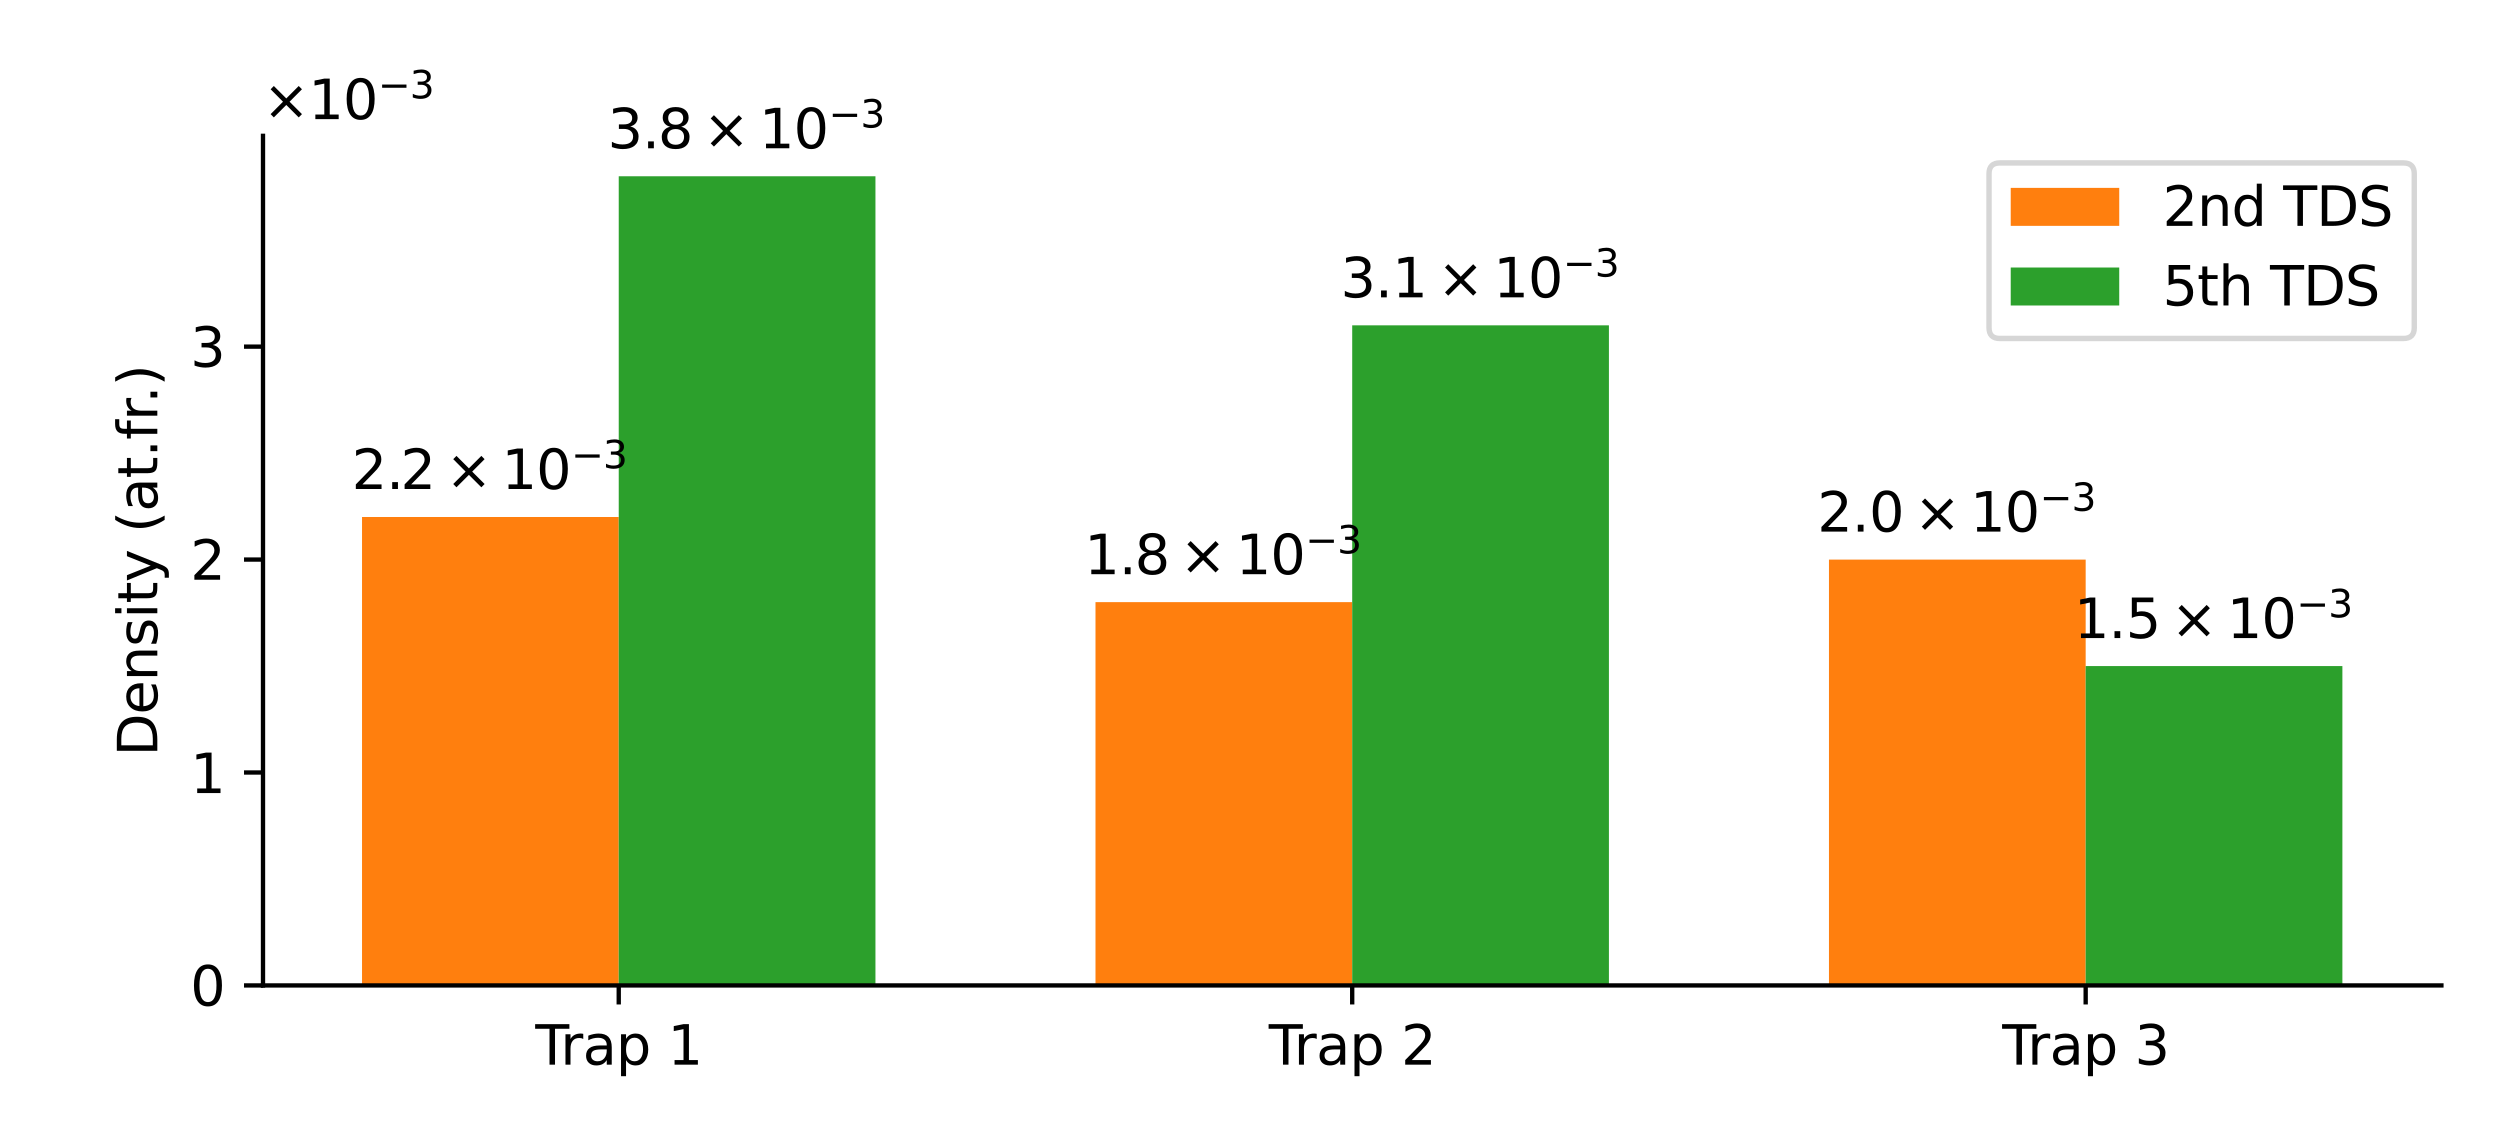 <?xml version="1.0"?>
 <svg xmlns:xlink="http://www.w3.org/1999/xlink" width="460.8" height="209.52" viewBox="0 0 460.8 209.52" xmlns="http://www.w3.org/2000/svg" version="1.1">  <defs> <style type="text/css">*{stroke-linejoin: round; stroke-linecap: butt}</style> </defs> <g id="figure_1"> <g id="patch_1"> <path d="M 0 209.52 L 460.8 209.52 L 460.8 0 L 0 0 z " style="fill: #ffffff"></path> </g> <g id="axes_1"> <g id="patch_2"> <path d="M 48.476 181.64 L 450 181.64 L 450 25.032 L 48.476 25.032 z " style="fill: #ffffff"></path> </g> <g id="patch_3"> <path d="M 66.728 181.64 L 114.045 181.64 L 114.045 95.29 L 66.728 95.29 z " clip-path="url(#p33573fc622)" style="fill: #ff7f0e"></path> </g> <g id="patch_4"> <path d="M 201.921 181.64 L 249.238 181.64 L 249.238 110.99 L 201.921 110.99 z " clip-path="url(#p33573fc622)" style="fill: #ff7f0e"></path> </g> <g id="patch_5"> <path d="M 337.114 181.64 L 384.431 181.64 L 384.431 103.14 L 337.114 103.14 z " clip-path="url(#p33573fc622)" style="fill: #ff7f0e"></path> </g> <g id="patch_6"> <path d="M 114.045 181.64 L 161.363 181.64 L 161.363 32.49 L 114.045 32.49 z " clip-path="url(#p33573fc622)" style="fill: #2ca02c"></path> </g> <g id="patch_7"> <path d="M 249.238 181.64 L 296.556 181.64 L 296.556 59.965 L 249.238 59.965 z " clip-path="url(#p33573fc622)" style="fill: #2ca02c"></path> </g> <g id="patch_8"> <path d="M 384.431 181.64 L 431.749 181.64 L 431.749 122.765 L 384.431 122.765 z " clip-path="url(#p33573fc622)" style="fill: #2ca02c"></path> </g> <g id="matplotlib.axis_1"> <g id="xtick_1"> <g id="line2d_1"> <defs> <path id="m22da0a02e1" d="M 0 0 L 0 3.5 " style="stroke: #000000; stroke-width: 0.8"></path> </defs> <g> <use xlink:href="#m22da0a02e1" x="114.045" y="181.64" style="stroke: #000000; stroke-width: 0.8"></use> </g> </g> <g id="text_1">  <g transform="translate(98.665 196.238)scale(0.1 -0.1)"> <defs> <path id="DejaVuSans-54" d="M -19 4666 L 3928 4666 L 3928 4134 L 2272 4134 L 2272 0 L 1638 0 L 1638 4134 L -19 4134 L -19 4666 z " transform="scale(0.016)"></path> <path id="DejaVuSans-72" d="M 2631 2963 Q 2534 3019 2420 3045 Q 2306 3072 2169 3072 Q 1681 3072 1420 2755 Q 1159 2438 1159 1844 L 1159 0 L 581 0 L 581 3500 L 1159 3500 L 1159 2956 Q 1341 3275 1631 3429 Q 1922 3584 2338 3584 Q 2397 3584 2469 3576 Q 2541 3569 2628 3553 L 2631 2963 z " transform="scale(0.016)"></path> <path id="DejaVuSans-61" d="M 2194 1759 Q 1497 1759 1228 1600 Q 959 1441 959 1056 Q 959 750 1161 570 Q 1363 391 1709 391 Q 2188 391 2477 730 Q 2766 1069 2766 1631 L 2766 1759 L 2194 1759 z M 3341 1997 L 3341 0 L 2766 0 L 2766 531 Q 2569 213 2275 61 Q 1981 -91 1556 -91 Q 1019 -91 701 211 Q 384 513 384 1019 Q 384 1609 779 1909 Q 1175 2209 1959 2209 L 2766 2209 L 2766 2266 Q 2766 2663 2505 2880 Q 2244 3097 1772 3097 Q 1472 3097 1187 3025 Q 903 2953 641 2809 L 641 3341 Q 956 3463 1253 3523 Q 1550 3584 1831 3584 Q 2591 3584 2966 3190 Q 3341 2797 3341 1997 z " transform="scale(0.016)"></path> <path id="DejaVuSans-70" d="M 1159 525 L 1159 -1331 L 581 -1331 L 581 3500 L 1159 3500 L 1159 2969 Q 1341 3281 1617 3432 Q 1894 3584 2278 3584 Q 2916 3584 3314 3078 Q 3713 2572 3713 1747 Q 3713 922 3314 415 Q 2916 -91 2278 -91 Q 1894 -91 1617 61 Q 1341 213 1159 525 z M 3116 1747 Q 3116 2381 2855 2742 Q 2594 3103 2138 3103 Q 1681 3103 1420 2742 Q 1159 2381 1159 1747 Q 1159 1113 1420 752 Q 1681 391 2138 391 Q 2594 391 2855 752 Q 3116 1113 3116 1747 z " transform="scale(0.016)"></path> <path id="DejaVuSans-20" transform="scale(0.016)"></path> <path id="DejaVuSans-31" d="M 794 531 L 1825 531 L 1825 4091 L 703 3866 L 703 4441 L 1819 4666 L 2450 4666 L 2450 531 L 3481 531 L 3481 0 L 794 0 L 794 531 z " transform="scale(0.016)"></path> </defs> <use xlink:href="#DejaVuSans-54"></use> <use xlink:href="#DejaVuSans-72" x="46.334"></use> <use xlink:href="#DejaVuSans-61" x="87.447"></use> <use xlink:href="#DejaVuSans-70" x="148.727"></use> <use xlink:href="#DejaVuSans-20" x="212.203"></use> <use xlink:href="#DejaVuSans-31" x="243.99"></use> </g> </g> </g> <g id="xtick_2"> <g id="line2d_2"> <g> <use xlink:href="#m22da0a02e1" x="249.238" y="181.64" style="stroke: #000000; stroke-width: 0.8"></use> </g> </g> <g id="text_2">  <g transform="translate(233.858 196.238)scale(0.1 -0.1)"> <defs> <path id="DejaVuSans-32" d="M 1228 531 L 3431 531 L 3431 0 L 469 0 L 469 531 Q 828 903 1448 1529 Q 2069 2156 2228 2338 Q 2531 2678 2651 2914 Q 2772 3150 2772 3378 Q 2772 3750 2511 3984 Q 2250 4219 1831 4219 Q 1534 4219 1204 4116 Q 875 4013 500 3803 L 500 4441 Q 881 4594 1212 4672 Q 1544 4750 1819 4750 Q 2544 4750 2975 4387 Q 3406 4025 3406 3419 Q 3406 3131 3298 2873 Q 3191 2616 2906 2266 Q 2828 2175 2409 1742 Q 1991 1309 1228 531 z " transform="scale(0.016)"></path> </defs> <use xlink:href="#DejaVuSans-54"></use> <use xlink:href="#DejaVuSans-72" x="46.334"></use> <use xlink:href="#DejaVuSans-61" x="87.447"></use> <use xlink:href="#DejaVuSans-70" x="148.727"></use> <use xlink:href="#DejaVuSans-20" x="212.203"></use> <use xlink:href="#DejaVuSans-32" x="243.99"></use> </g> </g> </g> <g id="xtick_3"> <g id="line2d_3"> <g> <use xlink:href="#m22da0a02e1" x="384.431" y="181.64" style="stroke: #000000; stroke-width: 0.8"></use> </g> </g> <g id="text_3">  <g transform="translate(369.051 196.238)scale(0.1 -0.1)"> <defs> <path id="DejaVuSans-33" d="M 2597 2516 Q 3050 2419 3304 2112 Q 3559 1806 3559 1356 Q 3559 666 3084 287 Q 2609 -91 1734 -91 Q 1441 -91 1130 -33 Q 819 25 488 141 L 488 750 Q 750 597 1062 519 Q 1375 441 1716 441 Q 2309 441 2620 675 Q 2931 909 2931 1356 Q 2931 1769 2642 2001 Q 2353 2234 1838 2234 L 1294 2234 L 1294 2753 L 1863 2753 Q 2328 2753 2575 2939 Q 2822 3125 2822 3475 Q 2822 3834 2567 4026 Q 2313 4219 1838 4219 Q 1578 4219 1281 4162 Q 984 4106 628 3988 L 628 4550 Q 988 4650 1302 4700 Q 1616 4750 1894 4750 Q 2613 4750 3031 4423 Q 3450 4097 3450 3541 Q 3450 3153 3228 2886 Q 3006 2619 2597 2516 z " transform="scale(0.016)"></path> </defs> <use xlink:href="#DejaVuSans-54"></use> <use xlink:href="#DejaVuSans-72" x="46.334"></use> <use xlink:href="#DejaVuSans-61" x="87.447"></use> <use xlink:href="#DejaVuSans-70" x="148.727"></use> <use xlink:href="#DejaVuSans-20" x="212.203"></use> <use xlink:href="#DejaVuSans-33" x="243.99"></use> </g> </g> </g> </g> <g id="matplotlib.axis_2"> <g id="ytick_1"> <g id="line2d_4"> <defs> <path id="m8b9fcabe6b" d="M 0 0 L -3.5 0 " style="stroke: #000000; stroke-width: 0.8"></path> </defs> <g> <use xlink:href="#m8b9fcabe6b" x="48.476" y="181.64" style="stroke: #000000; stroke-width: 0.8"></use> </g> </g> <g id="text_4">  <g transform="translate(35.076 185.439)scale(0.1 -0.1)"> <defs> <path id="DejaVuSans-30" d="M 2034 4250 Q 1547 4250 1301 3770 Q 1056 3291 1056 2328 Q 1056 1369 1301 889 Q 1547 409 2034 409 Q 2525 409 2770 889 Q 3016 1369 3016 2328 Q 3016 3291 2770 3770 Q 2525 4250 2034 4250 z M 2034 4750 Q 2819 4750 3233 4129 Q 3647 3509 3647 2328 Q 3647 1150 3233 529 Q 2819 -91 2034 -91 Q 1250 -91 836 529 Q 422 1150 422 2328 Q 422 3509 836 4129 Q 1250 4750 2034 4750 z " transform="scale(0.016)"></path> </defs> <use xlink:href="#DejaVuSans-30" transform="translate(0 0.781)"></use> </g> </g> </g> <g id="ytick_2"> <g id="line2d_5"> <g> <use xlink:href="#m8b9fcabe6b" x="48.476" y="142.39" style="stroke: #000000; stroke-width: 0.8"></use> </g> </g> <g id="text_5">  <g transform="translate(35.076 146.189)scale(0.1 -0.1)"> <use xlink:href="#DejaVuSans-31" transform="translate(0 0.094)"></use> </g> </g> </g> <g id="ytick_3"> <g id="line2d_6"> <g> <use xlink:href="#m8b9fcabe6b" x="48.476" y="103.14" style="stroke: #000000; stroke-width: 0.8"></use> </g> </g> <g id="text_6">  <g transform="translate(35.076 106.939)scale(0.1 -0.1)"> <use xlink:href="#DejaVuSans-32" transform="translate(0 0.781)"></use> </g> </g> </g> <g id="ytick_4"> <g id="line2d_7"> <g> <use xlink:href="#m8b9fcabe6b" x="48.476" y="63.89" style="stroke: #000000; stroke-width: 0.8"></use> </g> </g> <g id="text_7">  <g transform="translate(35.076 67.689)scale(0.1 -0.1)"> <use xlink:href="#DejaVuSans-33" transform="translate(0 0.781)"></use> </g> </g> </g> <g id="text_8">  <g transform="translate(28.997 139.397)rotate(-90)scale(0.1 -0.1)"> <defs> <path id="DejaVuSans-44" d="M 1259 4147 L 1259 519 L 2022 519 Q 2988 519 3436 956 Q 3884 1394 3884 2338 Q 3884 3275 3436 3711 Q 2988 4147 2022 4147 L 1259 4147 z M 628 4666 L 1925 4666 Q 3281 4666 3915 4102 Q 4550 3538 4550 2338 Q 4550 1131 3912 565 Q 3275 0 1925 0 L 628 0 L 628 4666 z " transform="scale(0.016)"></path> <path id="DejaVuSans-65" d="M 3597 1894 L 3597 1613 L 953 1613 Q 991 1019 1311 708 Q 1631 397 2203 397 Q 2534 397 2845 478 Q 3156 559 3463 722 L 3463 178 Q 3153 47 2828 -22 Q 2503 -91 2169 -91 Q 1331 -91 842 396 Q 353 884 353 1716 Q 353 2575 817 3079 Q 1281 3584 2069 3584 Q 2775 3584 3186 3129 Q 3597 2675 3597 1894 z M 3022 2063 Q 3016 2534 2758 2815 Q 2500 3097 2075 3097 Q 1594 3097 1305 2825 Q 1016 2553 972 2059 L 3022 2063 z " transform="scale(0.016)"></path> <path id="DejaVuSans-6e" d="M 3513 2113 L 3513 0 L 2938 0 L 2938 2094 Q 2938 2591 2744 2837 Q 2550 3084 2163 3084 Q 1697 3084 1428 2787 Q 1159 2491 1159 1978 L 1159 0 L 581 0 L 581 3500 L 1159 3500 L 1159 2956 Q 1366 3272 1645 3428 Q 1925 3584 2291 3584 Q 2894 3584 3203 3211 Q 3513 2838 3513 2113 z " transform="scale(0.016)"></path> <path id="DejaVuSans-73" d="M 2834 3397 L 2834 2853 Q 2591 2978 2328 3040 Q 2066 3103 1784 3103 Q 1356 3103 1142 2972 Q 928 2841 928 2578 Q 928 2378 1081 2264 Q 1234 2150 1697 2047 L 1894 2003 Q 2506 1872 2764 1633 Q 3022 1394 3022 966 Q 3022 478 2636 193 Q 2250 -91 1575 -91 Q 1294 -91 989 -36 Q 684 19 347 128 L 347 722 Q 666 556 975 473 Q 1284 391 1588 391 Q 1994 391 2212 530 Q 2431 669 2431 922 Q 2431 1156 2273 1281 Q 2116 1406 1581 1522 L 1381 1569 Q 847 1681 609 1914 Q 372 2147 372 2553 Q 372 3047 722 3315 Q 1072 3584 1716 3584 Q 2034 3584 2315 3537 Q 2597 3491 2834 3397 z " transform="scale(0.016)"></path> <path id="DejaVuSans-69" d="M 603 3500 L 1178 3500 L 1178 0 L 603 0 L 603 3500 z M 603 4863 L 1178 4863 L 1178 4134 L 603 4134 L 603 4863 z " transform="scale(0.016)"></path> <path id="DejaVuSans-74" d="M 1172 4494 L 1172 3500 L 2356 3500 L 2356 3053 L 1172 3053 L 1172 1153 Q 1172 725 1289 603 Q 1406 481 1766 481 L 2356 481 L 2356 0 L 1766 0 Q 1100 0 847 248 Q 594 497 594 1153 L 594 3053 L 172 3053 L 172 3500 L 594 3500 L 594 4494 L 1172 4494 z " transform="scale(0.016)"></path> <path id="DejaVuSans-79" d="M 2059 -325 Q 1816 -950 1584 -1140 Q 1353 -1331 966 -1331 L 506 -1331 L 506 -850 L 844 -850 Q 1081 -850 1212 -737 Q 1344 -625 1503 -206 L 1606 56 L 191 3500 L 800 3500 L 1894 763 L 2988 3500 L 3597 3500 L 2059 -325 z " transform="scale(0.016)"></path> <path id="DejaVuSans-28" d="M 1984 4856 Q 1566 4138 1362 3434 Q 1159 2731 1159 2009 Q 1159 1288 1364 580 Q 1569 -128 1984 -844 L 1484 -844 Q 1016 -109 783 600 Q 550 1309 550 2009 Q 550 2706 781 3412 Q 1013 4119 1484 4856 L 1984 4856 z " transform="scale(0.016)"></path> <path id="DejaVuSans-2e" d="M 684 794 L 1344 794 L 1344 0 L 684 0 L 684 794 z " transform="scale(0.016)"></path> <path id="DejaVuSans-66" d="M 2375 4863 L 2375 4384 L 1825 4384 Q 1516 4384 1395 4259 Q 1275 4134 1275 3809 L 1275 3500 L 2222 3500 L 2222 3053 L 1275 3053 L 1275 0 L 697 0 L 697 3053 L 147 3053 L 147 3500 L 697 3500 L 697 3744 Q 697 4328 969 4595 Q 1241 4863 1831 4863 L 2375 4863 z " transform="scale(0.016)"></path> <path id="DejaVuSans-29" d="M 513 4856 L 1013 4856 Q 1481 4119 1714 3412 Q 1947 2706 1947 2009 Q 1947 1309 1714 600 Q 1481 -109 1013 -844 L 513 -844 Q 928 -128 1133 580 Q 1338 1288 1338 2009 Q 1338 2731 1133 3434 Q 928 4138 513 4856 z " transform="scale(0.016)"></path> </defs> <use xlink:href="#DejaVuSans-44"></use> <use xlink:href="#DejaVuSans-65" x="77.002"></use> <use xlink:href="#DejaVuSans-6e" x="138.525"></use> <use xlink:href="#DejaVuSans-73" x="201.904"></use> <use xlink:href="#DejaVuSans-69" x="254.004"></use> <use xlink:href="#DejaVuSans-74" x="281.787"></use> <use xlink:href="#DejaVuSans-79" x="320.996"></use> <use xlink:href="#DejaVuSans-20" x="380.176"></use> <use xlink:href="#DejaVuSans-28" x="411.963"></use> <use xlink:href="#DejaVuSans-61" x="450.977"></use> <use xlink:href="#DejaVuSans-74" x="512.256"></use> <use xlink:href="#DejaVuSans-2e" x="551.465"></use> <use xlink:href="#DejaVuSans-66" x="583.252"></use> <use xlink:href="#DejaVuSans-72" x="618.457"></use> <use xlink:href="#DejaVuSans-2e" x="650.445"></use> <use xlink:href="#DejaVuSans-29" x="682.232"></use> </g> </g> <g id="text_9">  <g transform="translate(48.476 22.032)scale(0.1 -0.1)"> <defs> <path id="DejaVuSans-d7" d="M 4488 3438 L 3059 2003 L 4488 575 L 4116 197 L 2681 1631 L 1247 197 L 878 575 L 2303 2003 L 878 3438 L 1247 3816 L 2681 2381 L 4116 3816 L 4488 3438 z " transform="scale(0.016)"></path> <path id="DejaVuSans-2212" d="M 678 2272 L 4684 2272 L 4684 1741 L 678 1741 L 678 2272 z " transform="scale(0.016)"></path> </defs> <use xlink:href="#DejaVuSans-d7" transform="translate(0 0.766)"></use> <use xlink:href="#DejaVuSans-31" transform="translate(83.789 0.766)"></use> <use xlink:href="#DejaVuSans-30" transform="translate(147.412 0.766)"></use> <use xlink:href="#DejaVuSans-2212" transform="translate(211.992 39.047)scale(0.7)"></use> <use xlink:href="#DejaVuSans-33" transform="translate(270.645 39.047)scale(0.7)"></use> </g> </g> </g> <g id="patch_9"> <path d="M 48.476 181.64 L 48.476 25.032 " style="fill: none; stroke: #000000; stroke-width: 0.8; stroke-linejoin: miter; stroke-linecap: square"></path> </g> <g id="patch_10"> <path d="M 48.476 181.64 L 450 181.64 " style="fill: none; stroke: #000000; stroke-width: 0.8; stroke-linejoin: miter; stroke-linecap: square"></path> </g> <g id="text_10">  <g transform="translate(64.836 90.21)scale(0.1 -0.1)"> <use xlink:href="#DejaVuSans-32" transform="translate(0 0.766)"></use> <use xlink:href="#DejaVuSans-2e" transform="translate(63.623 0.766)"></use> <use xlink:href="#DejaVuSans-32" transform="translate(89.91 0.766)"></use> <use xlink:href="#DejaVuSans-d7" transform="translate(173.016 0.766)"></use> <use xlink:href="#DejaVuSans-31" transform="translate(276.287 0.766)"></use> <use xlink:href="#DejaVuSans-30" transform="translate(339.91 0.766)"></use> <use xlink:href="#DejaVuSans-2212" transform="translate(404.49 39.047)scale(0.7)"></use> <use xlink:href="#DejaVuSans-33" transform="translate(463.143 39.047)scale(0.7)"></use> </g> </g> <g id="text_11">  <g transform="translate(199.879 105.91)scale(0.1 -0.1)"> <defs> <path id="DejaVuSans-38" d="M 2034 2216 Q 1584 2216 1326 1975 Q 1069 1734 1069 1313 Q 1069 891 1326 650 Q 1584 409 2034 409 Q 2484 409 2743 651 Q 3003 894 3003 1313 Q 3003 1734 2745 1975 Q 2488 2216 2034 2216 z M 1403 2484 Q 997 2584 770 2862 Q 544 3141 544 3541 Q 544 4100 942 4425 Q 1341 4750 2034 4750 Q 2731 4750 3128 4425 Q 3525 4100 3525 3541 Q 3525 3141 3298 2862 Q 3072 2584 2669 2484 Q 3125 2378 3379 2068 Q 3634 1759 3634 1313 Q 3634 634 3220 271 Q 2806 -91 2034 -91 Q 1263 -91 848 271 Q 434 634 434 1313 Q 434 1759 690 2068 Q 947 2378 1403 2484 z M 1172 3481 Q 1172 3119 1398 2916 Q 1625 2713 2034 2713 Q 2441 2713 2670 2916 Q 2900 3119 2900 3481 Q 2900 3844 2670 4047 Q 2441 4250 2034 4250 Q 1625 4250 1398 4047 Q 1172 3844 1172 3481 z " transform="scale(0.016)"></path> </defs> <use xlink:href="#DejaVuSans-31" transform="translate(0 0.766)"></use> <use xlink:href="#DejaVuSans-2e" transform="translate(63.623 0.766)"></use> <use xlink:href="#DejaVuSans-38" transform="translate(92.785 0.766)"></use> <use xlink:href="#DejaVuSans-d7" transform="translate(175.891 0.766)"></use> <use xlink:href="#DejaVuSans-31" transform="translate(279.162 0.766)"></use> <use xlink:href="#DejaVuSans-30" transform="translate(342.785 0.766)"></use> <use xlink:href="#DejaVuSans-2212" transform="translate(407.365 39.047)scale(0.7)"></use> <use xlink:href="#DejaVuSans-33" transform="translate(466.018 39.047)scale(0.7)"></use> </g> </g> <g id="text_12">  <g transform="translate(334.973 98.06)scale(0.1 -0.1)"> <use xlink:href="#DejaVuSans-32" transform="translate(0 0.766)"></use> <use xlink:href="#DejaVuSans-2e" transform="translate(63.623 0.766)"></use> <use xlink:href="#DejaVuSans-30" transform="translate(95.41 0.766)"></use> <use xlink:href="#DejaVuSans-d7" transform="translate(178.516 0.766)"></use> <use xlink:href="#DejaVuSans-31" transform="translate(281.787 0.766)"></use> <use xlink:href="#DejaVuSans-30" transform="translate(345.41 0.766)"></use> <use xlink:href="#DejaVuSans-2212" transform="translate(409.99 39.047)scale(0.7)"></use> <use xlink:href="#DejaVuSans-33" transform="translate(468.643 39.047)scale(0.7)"></use> </g> </g> <g id="text_13">  <g transform="translate(112.004 27.41)scale(0.1 -0.1)"> <use xlink:href="#DejaVuSans-33" transform="translate(0 0.766)"></use> <use xlink:href="#DejaVuSans-2e" transform="translate(63.623 0.766)"></use> <use xlink:href="#DejaVuSans-38" transform="translate(92.785 0.766)"></use> <use xlink:href="#DejaVuSans-d7" transform="translate(175.891 0.766)"></use> <use xlink:href="#DejaVuSans-31" transform="translate(279.162 0.766)"></use> <use xlink:href="#DejaVuSans-30" transform="translate(342.785 0.766)"></use> <use xlink:href="#DejaVuSans-2212" transform="translate(407.365 39.047)scale(0.7)"></use> <use xlink:href="#DejaVuSans-33" transform="translate(466.018 39.047)scale(0.7)"></use> </g> </g> <g id="text_14">  <g transform="translate(247.097 54.885)scale(0.1 -0.1)"> <use xlink:href="#DejaVuSans-33" transform="translate(0 0.766)"></use> <use xlink:href="#DejaVuSans-2e" transform="translate(63.623 0.766)"></use> <use xlink:href="#DejaVuSans-31" transform="translate(95.41 0.766)"></use> <use xlink:href="#DejaVuSans-d7" transform="translate(178.516 0.766)"></use> <use xlink:href="#DejaVuSans-31" transform="translate(281.787 0.766)"></use> <use xlink:href="#DejaVuSans-30" transform="translate(345.41 0.766)"></use> <use xlink:href="#DejaVuSans-2212" transform="translate(409.99 39.047)scale(0.7)"></use> <use xlink:href="#DejaVuSans-33" transform="translate(468.643 39.047)scale(0.7)"></use> </g> </g> <g id="text_15">  <g transform="translate(382.29 117.685)scale(0.1 -0.1)"> <defs> <path id="DejaVuSans-35" d="M 691 4666 L 3169 4666 L 3169 4134 L 1269 4134 L 1269 2991 Q 1406 3038 1543 3061 Q 1681 3084 1819 3084 Q 2600 3084 3056 2656 Q 3513 2228 3513 1497 Q 3513 744 3044 326 Q 2575 -91 1722 -91 Q 1428 -91 1123 -41 Q 819 9 494 109 L 494 744 Q 775 591 1075 516 Q 1375 441 1709 441 Q 2250 441 2565 725 Q 2881 1009 2881 1497 Q 2881 1984 2565 2268 Q 2250 2553 1709 2553 Q 1456 2553 1204 2497 Q 953 2441 691 2322 L 691 4666 z " transform="scale(0.016)"></path> </defs> <use xlink:href="#DejaVuSans-31" transform="translate(0 0.766)"></use> <use xlink:href="#DejaVuSans-2e" transform="translate(63.623 0.766)"></use> <use xlink:href="#DejaVuSans-35" transform="translate(95.41 0.766)"></use> <use xlink:href="#DejaVuSans-d7" transform="translate(178.516 0.766)"></use> <use xlink:href="#DejaVuSans-31" transform="translate(281.787 0.766)"></use> <use xlink:href="#DejaVuSans-30" transform="translate(345.41 0.766)"></use> <use xlink:href="#DejaVuSans-2212" transform="translate(409.99 39.047)scale(0.7)"></use> <use xlink:href="#DejaVuSans-33" transform="translate(468.643 39.047)scale(0.7)"></use> </g> </g> <g id="legend_1"> <g id="patch_11"> <path d="M 368.617 62.388 L 443 62.388 Q 445 62.388 445 60.388 L 445 32.032 Q 445 30.032 443 30.032 L 368.617 30.032 Q 366.617 30.032 366.617 32.032 L 366.617 60.388 Q 366.617 62.388 368.617 62.388 z " style="fill: #ffffff; opacity: 0.8; stroke: #cccccc; stroke-linejoin: miter"></path> </g> <g id="patch_12"> <path d="M 370.617 41.63 L 390.617 41.63 L 390.617 34.63 L 370.617 34.63 z " style="fill: #ff7f0e"></path> </g> <g id="text_16">  <g transform="translate(398.617 41.63)scale(0.1 -0.1)"> <defs> <path id="DejaVuSans-64" d="M 2906 2969 L 2906 4863 L 3481 4863 L 3481 0 L 2906 0 L 2906 525 Q 2725 213 2448 61 Q 2172 -91 1784 -91 Q 1150 -91 751 415 Q 353 922 353 1747 Q 353 2572 751 3078 Q 1150 3584 1784 3584 Q 2172 3584 2448 3432 Q 2725 3281 2906 2969 z M 947 1747 Q 947 1113 1208 752 Q 1469 391 1925 391 Q 2381 391 2643 752 Q 2906 1113 2906 1747 Q 2906 2381 2643 2742 Q 2381 3103 1925 3103 Q 1469 3103 1208 2742 Q 947 2381 947 1747 z " transform="scale(0.016)"></path> <path id="DejaVuSans-53" d="M 3425 4513 L 3425 3897 Q 3066 4069 2747 4153 Q 2428 4238 2131 4238 Q 1616 4238 1336 4038 Q 1056 3838 1056 3469 Q 1056 3159 1242 3001 Q 1428 2844 1947 2747 L 2328 2669 Q 3034 2534 3370 2195 Q 3706 1856 3706 1288 Q 3706 609 3251 259 Q 2797 -91 1919 -91 Q 1588 -91 1214 -16 Q 841 59 441 206 L 441 856 Q 825 641 1194 531 Q 1563 422 1919 422 Q 2459 422 2753 634 Q 3047 847 3047 1241 Q 3047 1584 2836 1778 Q 2625 1972 2144 2069 L 1759 2144 Q 1053 2284 737 2584 Q 422 2884 422 3419 Q 422 4038 858 4394 Q 1294 4750 2059 4750 Q 2388 4750 2728 4690 Q 3069 4631 3425 4513 z " transform="scale(0.016)"></path> </defs> <use xlink:href="#DejaVuSans-32"></use> <use xlink:href="#DejaVuSans-6e" x="63.623"></use> <use xlink:href="#DejaVuSans-64" x="127.002"></use> <use xlink:href="#DejaVuSans-20" x="190.479"></use> <use xlink:href="#DejaVuSans-54" x="222.266"></use> <use xlink:href="#DejaVuSans-44" x="283.35"></use> <use xlink:href="#DejaVuSans-53" x="360.352"></use> </g> </g> <g id="patch_13"> <path d="M 370.617 56.309 L 390.617 56.309 L 390.617 49.309 L 370.617 49.309 z " style="fill: #2ca02c"></path> </g> <g id="text_17">  <g transform="translate(398.617 56.309)scale(0.1 -0.1)"> <defs> <path id="DejaVuSans-68" d="M 3513 2113 L 3513 0 L 2938 0 L 2938 2094 Q 2938 2591 2744 2837 Q 2550 3084 2163 3084 Q 1697 3084 1428 2787 Q 1159 2491 1159 1978 L 1159 0 L 581 0 L 581 4863 L 1159 4863 L 1159 2956 Q 1366 3272 1645 3428 Q 1925 3584 2291 3584 Q 2894 3584 3203 3211 Q 3513 2838 3513 2113 z " transform="scale(0.016)"></path> </defs> <use xlink:href="#DejaVuSans-35"></use> <use xlink:href="#DejaVuSans-74" x="63.623"></use> <use xlink:href="#DejaVuSans-68" x="102.832"></use> <use xlink:href="#DejaVuSans-20" x="166.211"></use> <use xlink:href="#DejaVuSans-54" x="197.998"></use> <use xlink:href="#DejaVuSans-44" x="259.082"></use> <use xlink:href="#DejaVuSans-53" x="336.084"></use> </g> </g> </g> </g> </g> <defs> <clipPath id="p33573fc622"> <rect x="48.476" y="25.032" width="401.524" height="156.608"></rect> </clipPath> </defs> </svg> 